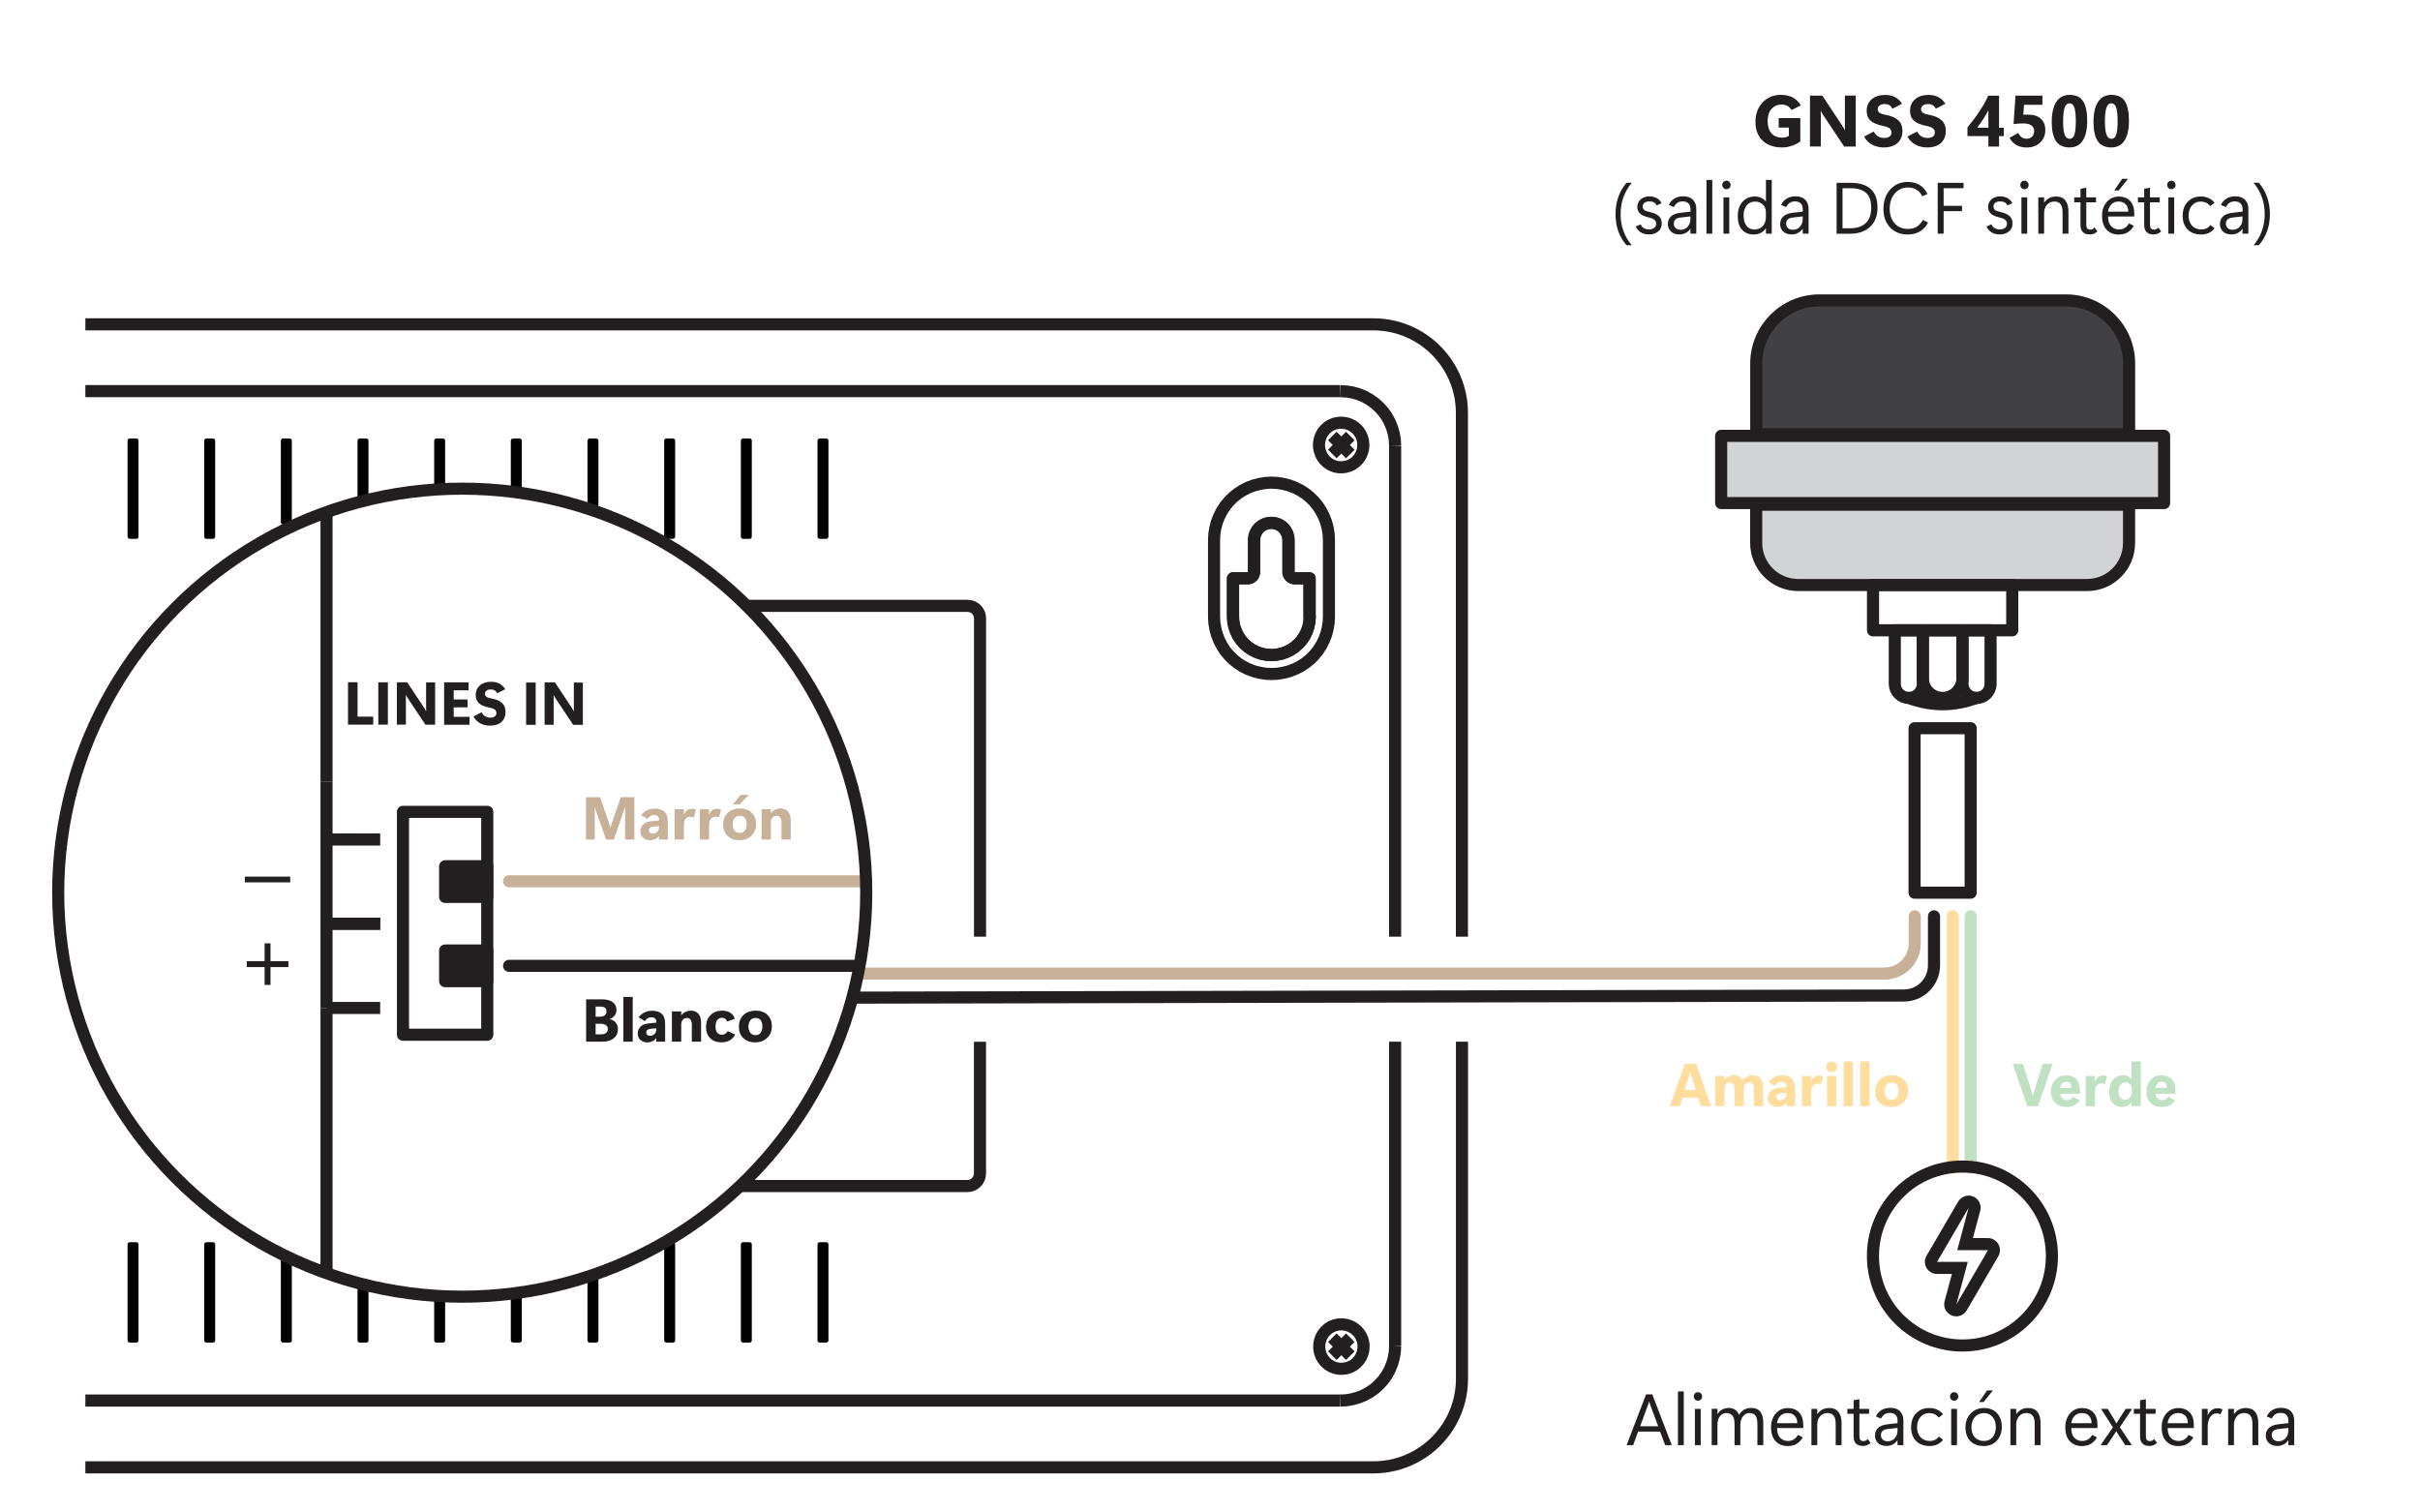 <?xml version="1.0" encoding="UTF-8"?><svg xmlns="http://www.w3.org/2000/svg" viewBox="0 0 400 250"><g id="a"><path d="M300.71,49.66h40.78c5.75,0,10.43,4.67,10.43,10.43v11.68h-61.63v-11.68c0-5.75,4.67-10.43,10.43-10.43Z" fill="#414042" stroke="#231f20" stroke-linecap="round" stroke-linejoin="round" stroke-width="2"/><path d="M290.28,83.43h61.63v6.32c0,3.84-3.11,6.95-6.95,6.95h-47.73c-3.84,0-6.95-3.11-6.95-6.95v-6.32h0Z" fill="#d1d3d4" stroke="#231f20" stroke-linecap="round" stroke-linejoin="round" stroke-width="2"/><rect x="284.49" y="72.04" width="73.21" height="11.11" fill="#d1d3d4" stroke="#231f20" stroke-linecap="round" stroke-linejoin="round" stroke-width="2"/><rect x="309.59" y="96.69" width="23.01" height="7.49" fill="none" stroke="#231f20" stroke-linecap="round" stroke-linejoin="round" stroke-width="2"/><rect x="316.46" y="120.37" width="9.27" height="27.18" fill="none" stroke="#231f20" stroke-linecap="round" stroke-linejoin="round" stroke-width="2"/><path d="M317.82,104.18h6.55v7.9c0,1.81-1.47,3.28-3.28,3.28h0c-1.81,0-3.28-1.47-3.28-3.28v-7.9h0Z" fill="none" stroke="#231f20" stroke-linecap="round" stroke-linejoin="round" stroke-width="2"/><path d="M324.37,104.18h4.65v8.86c0,1.28-1.04,2.32-2.32,2.32h0c-1.28,0-2.32-1.04-2.32-2.32v-8.86h0Z" fill="none" stroke="#231f20" stroke-linecap="round" stroke-linejoin="round" stroke-width="2"/><path d="M313.18,104.18h4.65v8.86c0,1.28-1.04,2.32-2.32,2.32h0c-1.28,0-2.32-1.04-2.32-2.32v-8.86h0Z" fill="none" stroke="#231f20" stroke-linecap="round" stroke-linejoin="round" stroke-width="2"/><path d="M326.7,115.36c-3.73,1.39-7.46,1.39-11.2,0" fill="none" stroke="#231f20" stroke-linecap="round" stroke-linejoin="round" stroke-width="2"/><path d="M61.69,119.78h-4.17s0-7.01,0-7.01h1.58s0,5.68,0,5.68h2.59s0,1.33,0,1.33Z" fill="#231f20" stroke-width="0"/><path d="M64.11,119.78h-1.58s0-7,0-7h1.58s0,7,0,7Z" fill="#231f20" stroke-width="0"/><path d="M71.91,119.79h-1.59s-2.88-4.33-2.88-4.33c-.08-.13-.15-.24-.21-.34-.05-.1-.1-.18-.13-.24h-.02c0,.12.01.28.01.47,0,.19,0,.41,0,.66v3.77s-1.49,0-1.49,0v-7s1.71,0,1.71,0l2.78,4.19c.06.09.12.19.17.29.06.1.11.19.16.29h.02c0-.08-.01-.2-.01-.36,0-.16,0-.36,0-.6v-3.79s1.49,0,1.49,0v7Z" fill="#231f20" stroke-width="0"/><path d="M77.61,119.8h-4.2s0-7.01,0-7.01h4.04s0,1.31,0,1.31h-2.46s0,1.52,0,1.52h2.29s0,1.3,0,1.3h-2.29s0,1.56,0,1.56h2.62s0,1.31,0,1.31Z" fill="#231f20" stroke-width="0"/><path d="M78.28,118.42l1.33-.69c.15.3.35.53.59.67.24.14.51.22.8.22.36,0,.62-.07.79-.2.17-.14.26-.32.26-.56s-.09-.44-.28-.58-.48-.25-.89-.32c-.78-.15-1.34-.39-1.71-.72-.36-.33-.54-.79-.54-1.37,0-.66.24-1.19.7-1.59s1.09-.59,1.86-.59c.52,0,.98.11,1.38.32.39.21.7.51.93.91l-1.3.67c-.13-.22-.28-.38-.44-.48s-.38-.15-.64-.15c-.31,0-.54.07-.71.2-.17.13-.25.3-.25.5s.08.37.24.5c.16.13.47.23.91.31.74.13,1.3.38,1.68.74.38.36.57.85.57,1.46,0,.7-.22,1.25-.67,1.66s-1.08.61-1.91.61c-.6,0-1.14-.13-1.62-.39s-.84-.63-1.08-1.1Z" fill="#231f20" stroke-width="0"/><path d="M88.54,119.81h-1.58s0-7,0-7h1.58s0,7,0,7Z" fill="#231f20" stroke-width="0"/><path d="M96.33,119.81h-1.59s-2.88-4.33-2.88-4.33c-.08-.13-.15-.24-.21-.34-.05-.1-.1-.18-.13-.24h-.02c0,.12.01.28.01.47,0,.19,0,.41,0,.66v3.77s-1.49,0-1.49,0v-7s1.71,0,1.71,0l2.78,4.19c.06.09.12.19.17.29s.11.19.16.29h.02c0-.08-.01-.2-.01-.36,0-.16,0-.36,0-.6v-3.79s1.49,0,1.49,0v7Z" fill="#231f20" stroke-width="0"/><path d="M47.97,145.85h-7.5s0-.95,0-.95h7.5s0,.95,0,.95Z" fill="#231f20" stroke-width="0"/><path d="M47.67,159.85h-2.96s0,2.95,0,2.95h-.97s0-2.95,0-2.95h-2.95s0-.98,0-.98h2.95s0-2.95,0-2.95h.97s0,2.95,0,2.95h2.96s0,.98,0,.98Z" fill="#231f20" stroke-width="0"/><rect x="135.5" y="205.7" width="1.06" height="15.84" fill="#010101" stroke="#010101" stroke-linecap="round" stroke-linejoin="round" stroke-width=".75"/><polygon points="213.86 95.57 213.66 95.51 213.48 95.41 213.31 95.28 213.18 95.12 213.08 94.94 213.03 94.74 213.01 94.54 213.01 89.26 212.95 88.7 212.79 88.17 212.53 87.68 212.17 87.24 211.74 86.89 211.25 86.62 210.71 86.46 210.16 86.41 209.6 86.46 209.07 86.62 208.58 86.89 208.14 87.24 207.79 87.68 207.53 88.17 207.36 88.7 207.31 89.26 207.31 94.54 207.28 94.74 207.22 94.94 207.13 95.12 206.99 95.28 206.84 95.41 206.65 95.51 206.45 95.57 206.25 95.59 203.82 95.59 203.82 101.92 203.87 102.75 204.03 103.56 204.31 104.35 204.67 105.1 205.13 105.78 205.67 106.41 206.3 106.96 206.99 107.42 207.73 107.78 208.52 108.05 209.33 108.21 210.16 108.26 210.99 108.21 211.8 108.05 212.58 107.78 213.32 107.42 214.01 106.96 214.63 106.41 215.18 105.78 215.64 105.1 216.01 104.35 216.27 103.56 216.44 102.75 216.49 101.92 216.49 95.59 214.06 95.59 213.86 95.57" fill="none" stroke="#231f20" stroke-linejoin="round" stroke-width="2"/><path d="M218.33,75.07l.3.55.39.48.47.42.53.33.58.24.61.13.62.02.62-.08.6-.18.56-.28.5-.38.43-.45.35-.52.25-.57.16-.61.05-.62-.05-.62-.16-.61-.25-.57-.35-.52-.43-.45-.5-.37-.56-.28-.6-.18-.62-.08-.62.02-.61.13-.58.23-.53.33-.47.42-.39.48-.3.55-.2.59-.11.61v.62l.11.61.2.59h0ZM220.22,75.04l2.97-2.97M220.22,72.07l2.97,2.97" fill="none" stroke="#231f20" stroke-linejoin="round" stroke-width="2"/><rect x="122.83" y="205.7" width="1.06" height="15.84" fill="#010101" stroke="#010101" stroke-linecap="round" stroke-linejoin="round" stroke-width=".75"/><path d="M219.61,88.27l-.16-.98-.25-.96-.36-.93-.45-.89-.54-.84-.62-.77-.7-.7-.77-.62-.84-.54-.89-.45-.93-.35-.96-.25-.98-.16-.99-.06-.99.06-.98.16-.96.25-.93.35-.89.45-.84.54-.77.62-.7.7-.63.77-.54.84-.45.89-.36.93-.25.96-.16.98-.05.99v12.67l.05.99.16.98.25.96.36.93.45.89.54.84.63.77.7.7.77.62.84.54.89.45.93.35.96.25.98.16.99.05.99-.05.98-.16.96-.25.93-.35.89-.45.84-.54.77-.62.7-.7.62-.77.54-.84.45-.89.36-.93.25-.96.16-.98.05-.99v-12.67l-.05-.99ZM216.49,101.93l-.06.83-.16.81-.26.79-.37.75-.46.69-.55.62-.62.55-.69.46-.75.37-.79.27-.81.16-.83.06-.83-.06-.81-.16-.79-.27-.75-.37-.69-.46-.62-.55-.55-.62-.46-.69-.37-.75-.27-.79-.16-.81-.06-.83v-6.34h2.43l.2-.02.2-.06.18-.1.16-.13.13-.16.1-.18.06-.2.02-.2v-5.28l.06-.56.16-.53.26-.49.35-.43.43-.35.49-.26.53-.16.56-.06.56.06.53.16.49.26.43.35.35.43.26.49.16.53.06.56v5.28l.02.2.06.2.1.18.13.16.16.13.18.1.2.06.2.02h2.43v6.34h.06Z" fill="none" stroke="#231f20" stroke-linejoin="round" stroke-width="2"/><rect x="59.47" y="212.16" width="1.06" height="9.38" fill="#010101" stroke="#010101" stroke-linecap="round" stroke-linejoin="round" stroke-width=".75"/><rect x="72.14" y="214.33" width="1.06" height="7.22" fill="#010101" stroke="#010101" stroke-linecap="round" stroke-linejoin="round" stroke-width=".75"/><rect x="21.46" y="205.7" width="1.06" height="15.84" fill="#010101" stroke="#010101" stroke-linecap="round" stroke-linejoin="round" stroke-width=".75"/><rect x="34.13" y="205.7" width="1.06" height="15.84" fill="#010101" stroke="#010101" stroke-linecap="round" stroke-linejoin="round" stroke-width=".75"/><rect x="46.8" y="208.07" width="1.06" height="13.47" fill="#010101" stroke="#010101" stroke-linecap="round" stroke-linejoin="round" stroke-width=".75"/><rect x="84.81" y="213.73" width="1.06" height="7.81" fill="#010101" stroke="#010101" stroke-linecap="round" stroke-linejoin="round" stroke-width=".75"/><rect x="110.16" y="205.7" width="1.06" height="15.84" fill="#010101" stroke="#010101" stroke-linecap="round" stroke-linejoin="round" stroke-width=".75"/><rect x="97.48" y="210.96" width="1.06" height="10.58" fill="#010101" stroke="#010101" stroke-linecap="round" stroke-linejoin="round" stroke-width=".75"/><rect x="135.5" y="72.85" width="1.06" height="15.84" fill="#010101" stroke="#010101" stroke-linecap="round" stroke-linejoin="round" stroke-width=".75"/><rect x="122.83" y="72.85" width="1.06" height="15.84" fill="#010101" stroke="#010101" stroke-linecap="round" stroke-linejoin="round" stroke-width=".75"/><rect x="59.47" y="72.85" width="1.06" height="9.38" fill="#010101" stroke="#010101" stroke-linecap="round" stroke-linejoin="round" stroke-width=".75"/><rect x="72.14" y="72.85" width="1.06" height="7.22" fill="#010101" stroke="#010101" stroke-linecap="round" stroke-linejoin="round" stroke-width=".75"/><rect x="21.46" y="72.85" width="1.06" height="15.84" fill="#010101" stroke="#010101" stroke-linecap="round" stroke-linejoin="round" stroke-width=".75"/><rect x="34.13" y="72.85" width="1.06" height="15.84" fill="#010101" stroke="#010101" stroke-linecap="round" stroke-linejoin="round" stroke-width=".75"/><rect x="46.8" y="72.85" width="1.06" height="13.47" fill="#010101" stroke="#010101" stroke-linecap="round" stroke-linejoin="round" stroke-width=".75"/><rect x="84.81" y="72.85" width="1.06" height="7.81" fill="#010101" stroke="#010101" stroke-linecap="round" stroke-linejoin="round" stroke-width=".75"/><rect x="110.16" y="72.85" width="1.06" height="15.84" fill="#010101" stroke="#010101" stroke-linecap="round" stroke-linejoin="round" stroke-width=".75"/><rect x="97.48" y="72.85" width="1.06" height="10.58" fill="#010101" stroke="#010101" stroke-linecap="round" stroke-linejoin="round" stroke-width=".75"/><path d="M225.18,221.36l-.25-.57-.35-.52-.43-.45-.5-.37-.56-.28-.6-.19-.62-.08-.62.02-.61.13-.58.23-.53.33-.47.42-.39.48-.3.55-.2.59-.11.61v.62l.11.61.2.59.3.55.39.48.47.42.53.33.58.24.61.13.62.02.62-.08.6-.18.56-.28.5-.38.43-.45.35-.52.25-.57.16-.61.05-.62-.05-.62-.16-.61h0Z" fill="none" stroke="#231f20" stroke-linejoin="round" stroke-width="2"/><line x1="221.52" y1="231.5" x2="14.11" y2="231.5" fill="none" stroke="#231f20" stroke-linejoin="round" stroke-width="2"/><polyline points="230.6 222.42 230.55 223.44 230.38 224.45 230.1 225.44 229.71 226.38 229.23 227.27 228.64 228.1 227.96 228.85 227.21 229.54 226.37 230.12 225.49 230.61 224.54 230.99 223.56 231.27 222.55 231.45 221.52 231.5" fill="none" stroke="#231f20" stroke-linejoin="round" stroke-width="2"/><line x1="230.6" y1="172.18" x2="230.6" y2="222.42" fill="none" stroke="#231f20" stroke-linejoin="round" stroke-width="2"/><line x1="230.6" y1="73.72" x2="230.6" y2="154.83" fill="none" stroke="#231f20" stroke-linejoin="round" stroke-width="2"/><polyline points="221.52 64.65 222.55 64.71 223.56 64.87 224.54 65.15 225.49 65.53 226.37 66.03 227.21 66.62 227.96 67.29 228.64 68.05 229.23 68.87 229.71 69.76 230.1 70.71 230.38 71.69 230.55 72.7 230.6 73.72" fill="none" stroke="#231f20" stroke-linejoin="round" stroke-width="2"/><line x1="14.11" y1="64.65" x2="221.52" y2="64.65" fill="none" stroke="#231f20" stroke-linejoin="round" stroke-width="2"/><path d="M241.65,172.18v55.71c0,8.09-6.56,14.65-14.65,14.65H14.11" fill="none" stroke="#231f20" stroke-linejoin="round" stroke-width="2"/><path d="M14.11,53.61h212.88c8.09,0,14.65,6.56,14.65,14.65v86.57" fill="none" stroke="#231f20" stroke-linejoin="round" stroke-width="2"/><path d="M122.31,196.04h37.58l.41-.04.39-.11.36-.2.32-.26.26-.32.2-.36.11-.39.04-.41v-21.76M161.99,154.83v-52.61l-.04-.41-.11-.39-.2-.36-.26-.32-.32-.26-.36-.19-.39-.11-.41-.04h-36.48" fill="none" stroke="#231f20" stroke-linejoin="round" stroke-width="2"/><line x1="220.22" y1="224.08" x2="223.19" y2="221.11" fill="none" stroke="#231f20" stroke-linejoin="round" stroke-width="2"/><line x1="220.22" y1="221.11" x2="223.19" y2="224.08" fill="none" stroke="#231f20" stroke-linejoin="round" stroke-width="2"/><path d="M319.67,151.46v8.09c0,2.76-2.23,5-4.99,5l-173.11.35" fill="none" stroke="#231f20" stroke-linecap="round" stroke-linejoin="round" stroke-width="2"/><path d="M316.49,151.46v4.46c0,2.76-2.24,5-5,5h-169.34" fill="none" stroke="#c7b299" stroke-linecap="round" stroke-linejoin="round" stroke-width="2"/><line x1="143.15" y1="145.67" x2="84.15" y2="145.67" fill="none" stroke="#c7b299" stroke-linecap="round" stroke-linejoin="round" stroke-width="2"/><line x1="141.57" y1="159.64" x2="84.15" y2="159.64" fill="none" stroke="#231f20" stroke-linecap="round" stroke-linejoin="round" stroke-width="2"/><rect x="66.61" y="134.19" width="13.93" height="36.84" fill="none" stroke="#231f20" stroke-linejoin="round" stroke-width="2"/><polyline points="33.05 160.39 21.06 160.39 21.06 138.76 33.05 138.76" fill="none" stroke="#c0bfbf" stroke-dasharray="0 2" stroke-linejoin="round" stroke-width="2"/><line x1="53.97" y1="138.76" x2="62.84" y2="138.76" fill="none" stroke="#231f20" stroke-linejoin="round" stroke-width="2"/><polyline points="53.97 152.68 33.05 152.68 33.05 138.76 53.97 138.76" fill="none" stroke="#c0bfbf" stroke-dasharray="0 2" stroke-linejoin="round" stroke-width="2"/><line x1="62.84" y1="152.68" x2="53.97" y2="152.68" fill="none" stroke="#231f20" stroke-linejoin="round" stroke-width="2"/><line x1="53.97" y1="152.68" x2="62.84" y2="152.68" fill="none" stroke="#231f20" stroke-linejoin="round" stroke-width="2"/><polyline points="53.97 166.61 33.05 166.61 33.05 152.68" fill="none" stroke="#c0bfbf" stroke-dasharray="0 2" stroke-linejoin="round" stroke-width="2"/><line x1="62.84" y1="166.61" x2="53.97" y2="166.61" fill="none" stroke="#231f20" stroke-linejoin="round" stroke-width="2"/><rect x="73.58" y="143.18" width="6.96" height="5.07" fill="#231f20" stroke="#231f20" stroke-linejoin="round" stroke-width="2"/><rect x="73.58" y="157.11" width="6.96" height="5.07" fill="#231f20" stroke="#231f20" stroke-linejoin="round" stroke-width="2"/><circle cx="76.4" cy="147.55" r="66.78" fill="none" stroke="#231f20" stroke-linejoin="round" stroke-width="2"/><line x1="53.97" y1="129.16" x2="53.97" y2="84.64" fill="none" stroke="#231f20" stroke-linejoin="round" stroke-width="2"/><line x1="53.97" y1="166.61" x2="53.97" y2="210.46" fill="none" stroke="#231f20" stroke-linejoin="round" stroke-width="2"/><line x1="53.97" y1="129.16" x2="53.97" y2="166.61" fill="none" stroke="#231f20" stroke-linejoin="round" stroke-width="2"/><line x1="322.78" y1="151.46" x2="322.78" y2="193" fill="none" stroke="#ffdd9e" stroke-linecap="round" stroke-linejoin="round" stroke-width="2"/><line x1="325.73" y1="151.46" x2="325.73" y2="193" fill="none" stroke="#c1e2c2" stroke-linecap="round" stroke-linejoin="round" stroke-width="2"/><circle cx="324.37" cy="207.61" r="14.79" fill="none" stroke="#231f20" stroke-linejoin="round" stroke-width="2"/><path d="M325.39,199.63h0M325.39,199.63l-1.88,7.02h5.08l-5.22,8.95,1.88-7.02h-5.08l5.23-8.95M325.39,197.63c-.07,0-.14,0-.22.01-.32.03-.62.15-.88.32-.19.13-.36.29-.51.48-.05.07-.1.14-.14.22l-5.21,8.91c-.36.62-.36,1.38,0,2,.36.62,1.02,1,1.73,1h2.47l-1.21,4.5c-.26.97.24,1.98,1.16,2.36.25.1.51.15.77.15.69,0,1.36-.36,1.73-.99l5.22-8.95c.36-.62.36-1.38,0-2-.36-.62-1.02-1-1.73-1h-2.47l1.18-4.4c.06-.19.1-.4.1-.62,0-1.07-.84-1.94-1.89-2-.04,0-.07,0-.11,0h0ZM325.39,201.63h0,0Z" fill="#231f20" stroke-width="0"/></g><g id="b"><path d="M339.27,175.85l-2.41,7h-1.79l-2.38-7h1.68l1.48,4.71c.04.11.06.21.08.29s.04.17.07.29h.03c.03-.12.05-.22.06-.3s.04-.18.08-.3l1.47-4.69h1.63Z" fill="#c1e2c2" stroke-width="0"/><path d="M343.8,180.79h-3.26c.02.32.13.58.33.77.2.19.46.29.79.29.2,0,.38-.05.54-.15.17-.1.31-.24.44-.44l1.13.64c-.29.37-.61.64-.96.81s-.75.26-1.18.26c-.83,0-1.47-.22-1.93-.67s-.69-1.07-.69-1.87.24-1.49.72-1.97,1.07-.73,1.78-.73,1.29.22,1.69.65c.4.43.6,1.08.6,1.95v.46ZM342.37,179.82c0-.34-.07-.6-.22-.77-.15-.17-.34-.26-.58-.26-.29,0-.53.1-.71.29-.18.2-.29.44-.33.73h1.84Z" fill="#c1e2c2" stroke-width="0"/><path d="M347.95,179.2c-.11-.04-.21-.06-.32-.08s-.21-.03-.31-.03c-.31,0-.55.12-.75.37s-.29.58-.29,1v2.39h-1.54v-5h1.54v.89h.02c.12-.33.29-.57.51-.73s.49-.24.8-.24c.12,0,.24,0,.34.03.11.02.22.05.32.09l-.34,1.32Z" fill="#c1e2c2" stroke-width="0"/><path d="M352.31,182.2c-.18.26-.4.45-.66.58s-.57.19-.92.19c-.63,0-1.15-.22-1.54-.66-.39-.44-.58-1.06-.58-1.85s.21-1.49.64-1.99c.43-.5,1.02-.75,1.76-.75.28,0,.54.06.78.19.24.13.41.27.51.43h.02v-2.9h1.54v7.4h-1.54v-.65h-.02ZM350.17,180.42c0,.43.1.77.29,1s.46.35.8.35.59-.12.79-.37c.2-.25.31-.57.31-.98v-.38c0-.32-.1-.58-.29-.8s-.45-.32-.77-.32c-.35,0-.63.13-.83.4s-.3.63-.3,1.09Z" fill="#c1e2c2" stroke-width="0"/><path d="M359.57,180.79h-3.26c.02.32.13.58.33.77.2.19.46.29.79.29.2,0,.38-.05.54-.15.17-.1.31-.24.44-.44l1.13.64c-.29.37-.61.64-.96.81s-.75.26-1.18.26c-.83,0-1.47-.22-1.93-.67s-.69-1.07-.69-1.87.24-1.49.72-1.97,1.07-.73,1.78-.73,1.29.22,1.69.65c.4.43.6,1.08.6,1.95v.46ZM358.14,179.82c0-.34-.07-.6-.22-.77-.15-.17-.34-.26-.58-.26-.29,0-.53.1-.71.29-.18.2-.29.44-.33.73h1.84Z" fill="#c1e2c2" stroke-width="0"/><path d="M275.98,182.85l2.51-7h1.87l2.45,7h-1.66l-.48-1.4h-2.57l-.47,1.4h-1.65ZM278.46,180.16h1.83l-.75-2.45c-.03-.09-.05-.17-.07-.24s-.05-.16-.07-.26h-.04c-.02.08-.04.16-.06.24s-.05.16-.08.25l-.76,2.45Z" fill="#ffdd9e" stroke-width="0"/><path d="M291.43,182.85h-1.54v-2.89c0-.34-.07-.6-.2-.77s-.33-.26-.6-.26-.46.11-.62.32-.24.48-.24.8v2.8h-1.54v-2.88c0-.35-.07-.6-.2-.78s-.33-.26-.59-.26-.47.1-.63.31c-.16.2-.24.48-.24.83v2.78h-1.54v-5h1.54v.62h.02c.16-.22.38-.4.67-.54.29-.14.59-.21.89-.21.36,0,.67.07.91.22.25.15.42.33.54.57.22-.26.48-.46.77-.59s.61-.2.97-.2c.49,0,.88.17,1.18.51.3.34.45.84.45,1.5v3.11Z" fill="#ffdd9e" stroke-width="0"/><path d="M296.72,182.85h-1.46v-.56h-.02c-.19.23-.4.4-.65.51-.25.11-.53.17-.84.17-.42,0-.79-.13-1.1-.39s-.46-.62-.46-1.08.15-.82.44-1.12.73-.48,1.31-.54l1.33-.14v-.15c0-.24-.08-.43-.23-.55-.15-.12-.35-.19-.58-.19s-.43.05-.61.16-.33.27-.48.48l-1.03-.62c.18-.29.47-.54.86-.76s.86-.33,1.4-.33c.69,0,1.22.18,1.58.53.36.35.54.89.54,1.6v2.99ZM295.27,180.82v-.19l-1,.1c-.23.03-.4.09-.51.19-.11.1-.16.24-.16.42,0,.16.06.29.18.39s.27.15.44.15c.31,0,.56-.1.75-.3.19-.2.29-.45.29-.76Z" fill="#ffdd9e" stroke-width="0"/><path d="M301.04,179.2c-.11-.04-.21-.06-.32-.08s-.21-.03-.31-.03c-.31,0-.55.12-.75.37s-.29.58-.29,1v2.39h-1.54v-5h1.54v.89h.02c.12-.33.29-.57.51-.73s.49-.24.8-.24c.12,0,.24,0,.34.03.11.02.22.05.32.09l-.34,1.32Z" fill="#ffdd9e" stroke-width="0"/><path d="M302.75,177.2c-.27,0-.49-.08-.65-.25s-.25-.37-.25-.61.08-.46.25-.62.39-.24.65-.24.49.08.66.24c.17.16.25.37.25.62s-.08.46-.25.62c-.17.16-.39.24-.66.24ZM303.52,182.85h-1.54v-5h1.54v5Z" fill="#ffdd9e" stroke-width="0"/><path d="M304.74,182.85v-7.4h1.54v7.4h-1.54Z" fill="#ffdd9e" stroke-width="0"/><path d="M307.49,182.85v-7.4h1.54v7.4h-1.54Z" fill="#ffdd9e" stroke-width="0"/><path d="M312.63,182.98c-.81,0-1.46-.23-1.96-.7-.5-.47-.74-1.1-.74-1.9,0-.79.25-1.43.75-1.92.5-.48,1.17-.73,2.02-.73s1.49.24,1.97.72.71,1.09.71,1.83c0,.8-.26,1.45-.77,1.95s-1.17.74-1.98.74ZM312.68,181.77c.38,0,.66-.14.85-.41.19-.27.28-.62.28-1.05s-.09-.76-.28-1.01-.47-.37-.85-.37-.66.13-.86.4-.31.61-.31,1.02.1.76.3,1.02c.2.27.49.4.89.4Z" fill="#ffdd9e" stroke-width="0"/><path d="M297.58,23.38c-.4.29-.87.53-1.39.71s-1.06.28-1.59.28c-1.39,0-2.48-.37-3.26-1.12s-1.18-1.78-1.18-3.09.39-2.4,1.18-3.23,1.78-1.25,2.98-1.25c.84,0,1.54.16,2.09.48s.96.74,1.24,1.27l-1.53.76c-.2-.32-.43-.56-.71-.7s-.59-.21-.94-.21c-.66,0-1.21.24-1.65.72s-.65,1.15-.65,2.02.22,1.56.65,2.03,1,.7,1.7.7c.21,0,.42-.02.62-.07s.39-.12.54-.22v-1.37h-1.68v-1.57h3.57v3.85Z" fill="#231f20" stroke-width="0"/><path d="M306.73,24.22h-1.91l-3.46-5.19c-.1-.16-.18-.29-.25-.41s-.12-.21-.15-.29h-.02c0,.15.01.34.02.56s0,.49,0,.8v4.52h-1.79v-8.4h2.04l3.33,5.02c.07.11.14.23.21.34s.13.23.19.34h.02c0-.1-.01-.24-.02-.44s0-.43,0-.72v-4.55h1.79v8.4Z" fill="#231f20" stroke-width="0"/><path d="M308.12,22.57l1.59-.83c.18.36.42.63.71.8s.61.26.96.26c.43,0,.74-.08.95-.24s.31-.39.31-.67-.11-.52-.34-.69-.58-.3-1.06-.39c-.93-.18-1.61-.47-2.05-.86s-.65-.94-.65-1.64c0-.8.28-1.43.84-1.91s1.3-.71,2.23-.71c.63,0,1.18.13,1.65.38s.84.62,1.11,1.09l-1.56.8c-.16-.27-.33-.46-.53-.58s-.46-.18-.77-.18c-.37,0-.65.08-.85.24s-.3.36-.3.6.1.44.29.59.56.27,1.1.37c.89.16,1.56.46,2.02.89s.68,1.02.68,1.75c0,.84-.27,1.5-.8,1.99s-1.3.74-2.29.74c-.72,0-1.37-.16-1.94-.47s-1.01-.75-1.3-1.32Z" fill="#231f20" stroke-width="0"/><path d="M315.29,22.57l1.59-.83c.18.36.42.63.71.8s.61.26.96.26c.43,0,.74-.08.95-.24s.31-.39.31-.67-.11-.52-.34-.69-.58-.3-1.06-.39c-.93-.18-1.61-.47-2.05-.86s-.65-.94-.65-1.64c0-.8.28-1.43.84-1.91s1.3-.71,2.23-.71c.63,0,1.18.13,1.65.38s.84.62,1.11,1.09l-1.56.8c-.16-.27-.33-.46-.53-.58s-.46-.18-.77-.18c-.37,0-.65.08-.85.24s-.3.36-.3.6.1.44.29.59.56.27,1.1.37c.89.16,1.56.46,2.02.89s.68,1.02.68,1.75c0,.84-.27,1.5-.8,1.99s-1.3.74-2.29.74c-.72,0-1.37-.16-1.94-.47s-1.01-.75-1.3-1.32Z" fill="#231f20" stroke-width="0"/><path d="M330.42,15.82v5.3h.79v1.38h-.79v1.72h-1.76v-1.72h-3.46v-1.45c.3-.36.62-.76.95-1.19s.65-.88.95-1.33c.31-.46.59-.92.86-1.38s.49-.91.67-1.33h1.79ZM326.81,21.11h1.85v-2.89c-.13.25-.27.51-.42.77s-.31.51-.47.76c-.16.25-.32.48-.49.71s-.32.44-.47.64Z" fill="#231f20" stroke-width="0"/><path d="M332.15,22.78l1.44-.8c.16.31.35.55.57.71s.5.24.83.24c.36,0,.65-.11.88-.34s.35-.52.35-.89c0-.44-.15-.77-.46-.98s-.75-.32-1.34-.32c-.21,0-.46,0-.75.03s-.57.04-.85.07l.32-4.69h4.45v1.51h-3.04l-.12,1.66c.15-.01.29-.02.42-.03s.28,0,.46,0c.86,0,1.54.23,2.03.69s.73,1.07.73,1.85c0,.85-.29,1.54-.86,2.08s-1.31.81-2.23.81c-.65,0-1.21-.13-1.68-.4s-.86-.66-1.15-1.19Z" fill="#231f20" stroke-width="0"/><path d="M342.06,24.37c-1.02,0-1.76-.35-2.23-1.05s-.7-1.76-.7-3.16.25-2.57.76-3.33,1.23-1.15,2.17-1.15c1.07,0,1.83.36,2.27,1.07s.66,1.78.66,3.21-.24,2.51-.73,3.27-1.22,1.14-2.2,1.14ZM342.05,17.09c-.38,0-.64.25-.8.75s-.24,1.26-.24,2.26c0,.95.08,1.66.25,2.13s.43.71.8.71c.41,0,.68-.24.83-.73s.22-1.22.22-2.2-.08-1.71-.23-2.2-.42-.73-.82-.73Z" fill="#231f20" stroke-width="0"/><path d="M348.96,24.37c-1.02,0-1.76-.35-2.23-1.05s-.7-1.76-.7-3.16.25-2.57.76-3.33,1.23-1.15,2.17-1.15c1.07,0,1.83.36,2.27,1.07s.66,1.78.66,3.21-.24,2.51-.73,3.27-1.22,1.14-2.2,1.14ZM348.96,17.09c-.38,0-.64.25-.8.75s-.24,1.26-.24,2.26c0,.95.08,1.66.25,2.13s.43.71.8.71c.41,0,.68-.24.83-.73s.22-1.22.22-2.2-.08-1.71-.23-2.2-.42-.73-.82-.73Z" fill="#231f20" stroke-width="0"/><path d="M269.7,40.53h-.86c-.61-.69-1.06-1.46-1.36-2.32s-.45-1.79-.45-2.8.15-1.96.45-2.83.76-1.66,1.36-2.37h.87c-.61.74-1.07,1.54-1.38,2.41s-.46,1.79-.46,2.78.15,1.89.46,2.75.76,1.65,1.37,2.38Z" fill="#231f20" stroke-width="0"/><path d="M270.36,37.44l.82-.36c.13.3.32.51.55.64s.53.2.87.2.6-.08.82-.25.33-.4.33-.71c0-.23-.09-.44-.28-.61s-.49-.3-.89-.39c-.76-.17-1.27-.4-1.54-.69s-.41-.64-.41-1.04c0-.56.2-1,.59-1.31s.86-.46,1.41-.46c.44,0,.84.09,1.2.28s.62.47.8.85l-.79.36c-.12-.22-.27-.39-.47-.5s-.45-.16-.77-.16-.56.07-.77.22-.31.35-.31.62c0,.25.08.43.25.57s.5.25,1,.37c.65.14,1.13.37,1.44.67s.46.69.46,1.17c0,.59-.2,1.04-.61,1.36s-.89.48-1.45.48-1.06-.12-1.43-.36-.64-.56-.82-.96Z" fill="#231f20" stroke-width="0"/><path d="M280.37,38.62h-.96v-.8h-.02c-.2.3-.46.53-.77.69s-.65.24-1.03.24c-.6,0-1.07-.16-1.4-.48s-.51-.72-.51-1.2c0-.56.18-1,.53-1.31s.84-.5,1.48-.58l1.73-.2v-.38c0-.43-.11-.76-.34-.98s-.53-.33-.92-.33-.68.08-.92.25-.43.4-.56.69l-.84-.35c.2-.45.5-.8.91-1.05s.9-.38,1.46-.38c.7,0,1.24.19,1.61.56s.56.9.56,1.57v4.01ZM279.41,36.18v-.41l-1.66.19c-.37.04-.64.15-.82.32s-.26.4-.26.68c0,.31.1.56.3.74s.47.28.8.28c.49,0,.89-.17,1.19-.51s.45-.77.45-1.29Z" fill="#231f20" stroke-width="0"/><path d="M282.06,38.62v-8.88h.96v8.88h-.96Z" fill="#231f20" stroke-width="0"/><path d="M285.36,31.27c-.21,0-.38-.07-.5-.21s-.19-.3-.19-.49.06-.35.19-.49.3-.21.5-.21.38.07.5.21.19.3.19.49-.06.35-.19.49-.3.21-.5.21ZM285.83,38.62h-.96v-6h.96v6Z" fill="#231f20" stroke-width="0"/><path d="M291.87,37.74c-.22.33-.51.58-.85.76s-.73.26-1.15.26c-.84,0-1.49-.27-1.95-.81s-.69-1.27-.69-2.19c0-1.02.26-1.82.78-2.4s1.2-.88,2.03-.88c.41,0,.77.07,1.08.22s.56.35.75.61h.02v-3.57h.96v8.88h-.96v-.88h-.02ZM288.21,35.71c0,.68.16,1.22.47,1.62s.75.6,1.3.6c.59,0,1.05-.19,1.39-.57s.51-.87.51-1.45v-.88c0-.48-.17-.88-.5-1.21s-.76-.5-1.28-.5c-.58,0-1.04.21-1.39.62s-.52,1.01-.52,1.79Z" fill="#231f20" stroke-width="0"/><path d="M298.93,38.62h-.96v-.8h-.02c-.2.3-.46.53-.77.69s-.65.24-1.03.24c-.6,0-1.07-.16-1.4-.48s-.51-.72-.51-1.2c0-.56.18-1,.53-1.31s.84-.5,1.48-.58l1.73-.2v-.38c0-.43-.11-.76-.34-.98s-.53-.33-.92-.33-.68.08-.92.25-.43.4-.56.69l-.84-.35c.2-.45.5-.8.91-1.05s.9-.38,1.46-.38c.7,0,1.24.19,1.61.56s.56.9.56,1.57v4.01ZM297.97,36.18v-.41l-1.66.19c-.37.04-.64.15-.82.32s-.26.4-.26.68c0,.31.1.56.3.74s.47.28.8.28c.49,0,.89-.17,1.19-.51s.45-.77.45-1.29Z" fill="#231f20" stroke-width="0"/><path d="M303.57,38.62v-8.4h2.32c1.46,0,2.56.34,3.31,1.01s1.13,1.7,1.13,3.09-.41,2.41-1.22,3.17-1.92,1.14-3.31,1.14h-2.23ZM304.55,31.11v6.62h1.25c1.1,0,1.96-.28,2.57-.84s.92-1.41.92-2.55-.28-1.95-.85-2.46-1.43-.77-2.58-.77h-1.31Z" fill="#231f20" stroke-width="0"/><path d="M318.68,36.78c-.27.57-.69,1.05-1.25,1.42s-1.26.56-2.12.56c-1.19,0-2.16-.39-2.89-1.16s-1.11-1.78-1.11-3.03c0-1.34.38-2.43,1.13-3.26s1.72-1.24,2.91-1.24c.76,0,1.42.18,1.98.53s.98.84,1.25,1.48l-.84.36c-.24-.47-.56-.83-.96-1.08s-.87-.37-1.42-.37c-.88,0-1.59.32-2.16.97s-.85,1.5-.85,2.55c0,1,.27,1.8.82,2.41s1.27.92,2.17.92c.62,0,1.13-.13,1.53-.4s.72-.63.96-1.08l.86.42Z" fill="#231f20" stroke-width="0"/><path d="M324.54,31.11h-3.28v2.91h3.04v.88h-3.04v3.72h-.98v-8.4h4.27v.89Z" fill="#231f20" stroke-width="0"/><path d="M328.34,37.44l.82-.36c.13.3.32.51.55.64s.53.2.87.2.6-.08.82-.25.33-.4.33-.71c0-.23-.09-.44-.28-.61s-.49-.3-.89-.39c-.76-.17-1.27-.4-1.54-.69s-.41-.64-.41-1.04c0-.56.2-1,.59-1.31s.86-.46,1.41-.46c.44,0,.84.09,1.2.28s.62.47.8.85l-.79.36c-.12-.22-.27-.39-.47-.5s-.45-.16-.77-.16-.56.07-.77.22-.31.35-.31.62c0,.25.08.43.25.57s.5.25,1,.37c.65.14,1.13.37,1.44.67s.46.69.46,1.17c0,.59-.2,1.04-.61,1.36s-.89.48-1.45.48-1.06-.12-1.43-.36-.64-.56-.82-.96Z" fill="#231f20" stroke-width="0"/><path d="M334.62,31.27c-.21,0-.38-.07-.5-.21s-.19-.3-.19-.49.06-.35.19-.49.3-.21.5-.21.38.07.5.21.19.3.19.49-.06.35-.19.49-.3.21-.5.21ZM335.08,38.62h-.96v-6h.96v6Z" fill="#231f20" stroke-width="0"/><path d="M341.88,38.62h-.96v-3.56c0-.59-.11-1.03-.34-1.32s-.56-.43-1.01-.43c-.51,0-.92.18-1.23.54s-.47.81-.47,1.35v3.42h-.96v-6h.96v.86h.02c.23-.33.5-.58.83-.75s.71-.25,1.14-.25c.66,0,1.16.21,1.51.64s.52,1.04.52,1.84v3.67Z" fill="#231f20" stroke-width="0"/><path d="M346.69,38.24c-.18.18-.37.3-.58.39s-.46.12-.74.12c-.47,0-.84-.13-1.1-.4s-.39-.64-.39-1.13v-3.78h-1.03v-.82h1.03v-1.42l.96-.17v1.59h1.61v.82h-1.61v3.7c0,.29.05.49.16.62s.28.19.52.19c.12,0,.23-.02.34-.07s.22-.14.34-.27l.49.63Z" fill="#231f20" stroke-width="0"/><path d="M352.77,35.79h-4.33c0,.74.18,1.28.53,1.63s.77.51,1.26.51c.37,0,.69-.08.97-.25s.51-.42.69-.76l.79.4c-.21.43-.53.78-.95,1.05s-.94.4-1.56.4c-.8,0-1.45-.26-1.96-.79s-.76-1.3-.76-2.33c0-.91.26-1.67.77-2.26s1.18-.9,1.98-.9,1.45.25,1.9.74.67,1.18.67,2.07v.5ZM351.78,34.99c0-.52-.14-.93-.43-1.23s-.68-.45-1.18-.45-.88.16-1.19.48-.49.72-.55,1.2h3.34ZM350.2,31.48h-.74l1.31-1.92h.97l-1.54,1.92Z" fill="#231f20" stroke-width="0"/><path d="M357.22,38.24c-.18.18-.37.3-.58.39s-.46.12-.74.12c-.47,0-.84-.13-1.1-.4s-.39-.64-.39-1.13v-3.78h-1.03v-.82h1.03v-1.42l.96-.17v1.59h1.61v.82h-1.61v3.7c0,.29.05.49.16.62s.28.19.52.19c.12,0,.23-.02.34-.07s.22-.14.34-.27l.49.63Z" fill="#231f20" stroke-width="0"/><path d="M358.9,31.27c-.21,0-.38-.07-.5-.21s-.19-.3-.19-.49.06-.35.19-.49.3-.21.5-.21.38.07.5.21.19.3.19.49-.06.35-.19.49-.3.21-.5.21ZM359.37,38.62h-.96v-6h.96v6Z" fill="#231f20" stroke-width="0"/><path d="M366.05,37.72c-.27.36-.59.62-.97.79s-.79.25-1.23.25c-.97,0-1.73-.28-2.27-.84s-.81-1.3-.81-2.22c0-1,.28-1.78.84-2.36s1.28-.86,2.17-.86c.46,0,.89.09,1.28.26s.72.44.98.79l-.71.53c-.24-.28-.49-.48-.74-.58s-.53-.16-.85-.16c-.58,0-1.06.21-1.43.64s-.56.99-.56,1.67.19,1.25.57,1.67.9.63,1.56.63c.26,0,.52-.05.78-.16s.49-.3.69-.57l.71.53Z" fill="#231f20" stroke-width="0"/><path d="M371.62,38.62h-.96v-.8h-.02c-.2.3-.46.53-.77.69s-.65.24-1.03.24c-.6,0-1.07-.16-1.4-.48s-.51-.72-.51-1.2c0-.56.18-1,.53-1.31s.84-.5,1.48-.58l1.73-.2v-.38c0-.43-.11-.76-.34-.98s-.53-.33-.92-.33-.68.08-.92.25-.43.4-.56.69l-.84-.35c.2-.45.5-.8.91-1.05s.9-.38,1.46-.38c.7,0,1.24.19,1.61.56s.56.9.56,1.57v4.01ZM370.66,36.18v-.41l-1.66.19c-.37.04-.64.15-.82.32s-.26.4-.26.68c0,.31.1.56.3.74s.47.28.8.28c.49,0,.89-.17,1.19-.51s.45-.77.45-1.29Z" fill="#231f20" stroke-width="0"/><path d="M373.36,40.53h-.86c.61-.73,1.07-1.52,1.37-2.38s.46-1.77.46-2.75-.15-1.91-.46-2.78-.77-1.67-1.38-2.41h.87c.61.71,1.07,1.5,1.37,2.37s.46,1.81.46,2.83-.15,1.94-.46,2.8-.76,1.63-1.37,2.32Z" fill="#231f20" stroke-width="0"/><path d="M268.86,238.87l3.22-8.4h1.02l3.23,8.4h-1.09l-.85-2.24h-3.64l-.8,2.24h-1.1ZM271.09,235.74h2.99l-1.36-3.66c-.03-.07-.05-.14-.06-.19s-.04-.12-.06-.21h-.02c-.03.09-.05.16-.07.21s-.04.11-.06.18l-1.34,3.66Z" fill="#231f20" stroke-width="0"/><path d="M277.35,238.87v-8.88h.96v8.88h-.96Z" fill="#231f20" stroke-width="0"/><path d="M280.65,231.52c-.21,0-.38-.07-.5-.21s-.19-.3-.19-.49.06-.35.19-.49.3-.21.5-.21.38.07.5.21.19.3.19.49-.06.35-.19.49-.3.21-.5.21ZM281.11,238.87h-.96v-6h.96v6Z" fill="#231f20" stroke-width="0"/><path d="M291.44,238.87h-.96v-3.45c0-.66-.1-1.13-.31-1.42s-.55-.44-1.03-.44c-.41,0-.76.19-1.05.56s-.43.81-.43,1.33v3.42h-.96v-3.56c0-.58-.11-1.02-.34-1.31s-.57-.44-1.03-.44c-.42,0-.77.17-1.04.52s-.41.8-.41,1.36v3.42h-.96v-6h.96v.86h.02c.21-.33.48-.58.79-.75s.67-.25,1.08-.25.75.11,1.05.32.5.49.61.83c.23-.38.51-.67.85-.86s.73-.29,1.18-.29c.66,0,1.16.2,1.49.61s.5,1.02.5,1.83v3.7Z" fill="#231f20" stroke-width="0"/><path d="M298.06,236.04h-4.33c0,.74.18,1.28.53,1.63s.77.51,1.26.51c.37,0,.69-.08.97-.25s.51-.42.69-.76l.79.4c-.21.43-.53.78-.95,1.05s-.94.4-1.56.4c-.8,0-1.45-.26-1.96-.79s-.76-1.3-.76-2.33c0-.91.26-1.67.77-2.26s1.18-.9,1.98-.9,1.45.25,1.9.74.67,1.18.67,2.07v.5ZM297.07,235.24c0-.52-.14-.93-.43-1.23s-.68-.45-1.18-.45-.88.16-1.19.48-.49.72-.55,1.2h3.34Z" fill="#231f20" stroke-width="0"/><path d="M304.38,238.87h-.96v-3.56c0-.59-.11-1.03-.34-1.32s-.56-.43-1.01-.43c-.51,0-.92.18-1.23.54s-.47.81-.47,1.35v3.42h-.96v-6h.96v.86h.02c.23-.33.5-.58.83-.75s.71-.25,1.14-.25c.66,0,1.16.21,1.51.64s.52,1.04.52,1.84v3.67Z" fill="#231f20" stroke-width="0"/><path d="M309.19,238.49c-.18.18-.37.3-.58.39s-.46.12-.74.12c-.47,0-.84-.13-1.1-.4s-.39-.64-.39-1.13v-3.78h-1.03v-.82h1.03v-1.42l.96-.17v1.59h1.61v.82h-1.61v3.7c0,.29.05.49.16.62s.28.19.52.19c.12,0,.23-.02.34-.07s.22-.14.34-.27l.49.63Z" fill="#231f20" stroke-width="0"/><path d="M314.6,238.87h-.96v-.8h-.02c-.2.3-.46.53-.77.69s-.65.24-1.03.24c-.6,0-1.07-.16-1.4-.48s-.51-.72-.51-1.2c0-.56.18-1,.53-1.31s.84-.5,1.48-.58l1.73-.2v-.38c0-.43-.11-.76-.34-.98s-.53-.33-.92-.33-.68.08-.92.25-.43.4-.56.69l-.84-.35c.2-.45.5-.8.91-1.05s.9-.38,1.46-.38c.7,0,1.24.19,1.61.56s.56.9.56,1.57v4.01ZM313.64,236.43v-.41l-1.66.19c-.37.04-.64.15-.82.32s-.26.4-.26.68c0,.31.1.56.3.74s.47.28.8.28c.49,0,.89-.17,1.19-.51s.45-.77.45-1.29Z" fill="#231f20" stroke-width="0"/><path d="M321.17,237.97c-.27.36-.59.62-.97.79s-.79.25-1.23.25c-.97,0-1.73-.28-2.27-.84s-.81-1.3-.81-2.22c0-1,.28-1.78.84-2.36s1.28-.86,2.17-.86c.46,0,.89.09,1.28.26s.72.44.98.79l-.71.53c-.24-.28-.49-.48-.74-.58s-.53-.16-.85-.16c-.58,0-1.06.21-1.43.64s-.56.99-.56,1.67.19,1.25.57,1.67.9.63,1.56.63c.26,0,.52-.05.78-.16s.49-.3.69-.57l.71.53Z" fill="#231f20" stroke-width="0"/><path d="M323,231.52c-.21,0-.38-.07-.5-.21s-.19-.3-.19-.49.06-.35.19-.49.3-.21.5-.21.38.07.5.21.19.3.19.49-.06.35-.19.49-.3.21-.5.21ZM323.47,238.87h-.96v-6h.96v6Z" fill="#231f20" stroke-width="0"/><path d="M327.85,239.01c-.93,0-1.66-.28-2.19-.83s-.79-1.3-.79-2.24.29-1.74.88-2.33,1.32-.88,2.2-.88,1.61.29,2.14.86.79,1.33.79,2.26-.27,1.66-.81,2.26-1.28.91-2.21.91ZM327.91,238.18c.61,0,1.09-.2,1.44-.61s.54-.97.54-1.69-.18-1.25-.54-1.67-.84-.64-1.44-.64-1.1.22-1.48.65-.57,1-.57,1.69c0,.73.19,1.29.57,1.68s.87.59,1.48.59ZM327.87,231.74h-.74l1.31-1.92h.97l-1.54,1.92Z" fill="#231f20" stroke-width="0"/><path d="M337.27,238.87h-.96v-3.56c0-.59-.11-1.03-.34-1.32s-.56-.43-1.01-.43c-.51,0-.92.18-1.23.54s-.47.81-.47,1.35v3.42h-.96v-6h.96v.86h.02c.23-.33.5-.58.83-.75s.71-.25,1.14-.25c.66,0,1.16.21,1.51.64s.52,1.04.52,1.84v3.67Z" fill="#231f20" stroke-width="0"/><path d="M346.69,236.04h-4.33c0,.74.18,1.28.53,1.63s.77.51,1.26.51c.37,0,.69-.08.97-.25s.51-.42.69-.76l.79.4c-.21.43-.53.78-.95,1.05s-.94.4-1.56.4c-.8,0-1.45-.26-1.96-.79s-.76-1.3-.76-2.33c0-.91.26-1.67.77-2.26s1.18-.9,1.98-.9,1.45.25,1.9.74.67,1.18.67,2.07v.5ZM345.71,235.24c0-.52-.14-.93-.43-1.23s-.68-.45-1.18-.45-.88.16-1.19.48-.49.72-.55,1.2h3.34Z" fill="#231f20" stroke-width="0"/><path d="M352.41,232.87l-2.02,3.04,1.98,2.96h-1.1l-1.2-1.84c-.04-.06-.08-.13-.12-.21s-.09-.16-.14-.25h-.02s-.04.06-.08.14-.11.18-.21.32l-1.23,1.84h-1.07l2.04-2.94-1.96-3.06h1.1l1.18,1.94c.05.08.09.16.13.23s.08.16.12.23h.02c.05-.08.09-.16.14-.23s.09-.16.14-.23l1.24-1.94h1.04Z" fill="#231f20" stroke-width="0"/><path d="M356.54,238.49c-.18.18-.37.3-.58.39s-.46.12-.74.12c-.47,0-.84-.13-1.1-.4s-.39-.64-.39-1.13v-3.78h-1.03v-.82h1.03v-1.42l.96-.17v1.59h1.61v.82h-1.61v3.7c0,.29.05.49.16.62s.28.19.52.19c.12,0,.23-.02.34-.07s.22-.14.34-.27l.49.63Z" fill="#231f20" stroke-width="0"/><path d="M362.62,236.04h-4.33c0,.74.18,1.28.53,1.63s.77.51,1.26.51c.37,0,.69-.08.97-.25s.51-.42.69-.76l.79.4c-.21.43-.53.78-.95,1.05s-.94.4-1.56.4c-.8,0-1.45-.26-1.96-.79s-.76-1.3-.76-2.33c0-.91.26-1.67.77-2.26s1.18-.9,1.98-.9,1.45.25,1.9.74.67,1.18.67,2.07v.5ZM361.63,235.24c0-.52-.14-.93-.43-1.23s-.68-.45-1.18-.45-.88.16-1.19.48-.49.72-.55,1.2h3.34Z" fill="#231f20" stroke-width="0"/><path d="M367.02,233.77c-.09-.04-.19-.08-.3-.11s-.23-.04-.36-.04c-.43,0-.78.21-1.05.62s-.4.93-.4,1.57v3.06h-.96v-6h.96v1.1h.02c.14-.38.35-.67.63-.88s.6-.32.94-.32c.16,0,.3.01.43.04s.28.08.44.16l-.36.81Z" fill="#231f20" stroke-width="0"/><path d="M373.26,238.87h-.96v-3.56c0-.59-.11-1.03-.34-1.32s-.56-.43-1.01-.43c-.51,0-.92.18-1.23.54s-.47.81-.47,1.35v3.42h-.96v-6h.96v.86h.02c.23-.33.5-.58.83-.75s.71-.25,1.14-.25c.66,0,1.16.21,1.51.64s.52,1.04.52,1.84v3.67Z" fill="#231f20" stroke-width="0"/><path d="M379.2,238.87h-.96v-.8h-.02c-.2.3-.46.53-.77.69s-.65.24-1.03.24c-.6,0-1.07-.16-1.4-.48s-.51-.72-.51-1.2c0-.56.18-1,.53-1.31s.84-.5,1.48-.58l1.73-.2v-.38c0-.43-.11-.76-.34-.98s-.53-.33-.92-.33-.68.08-.92.25-.43.4-.56.69l-.84-.35c.2-.45.5-.8.91-1.05s.9-.38,1.46-.38c.7,0,1.24.19,1.61.56s.56.9.56,1.57v4.01ZM378.24,236.43v-.41l-1.66.19c-.37.04-.64.15-.82.32s-.26.4-.26.68c0,.31.1.56.3.74s.47.28.8.28c.49,0,.89-.17,1.19-.51s.45-.77.45-1.29Z" fill="#231f20" stroke-width="0"/><path d="M104.88,138.76h-1.56v-4.19c0-.18,0-.35,0-.53s0-.37.01-.58h-.04c-.04.11-.07.2-.1.29s-.06.17-.08.25l-1.64,4.76h-1.29l-1.67-4.71c-.03-.09-.06-.18-.08-.25-.02-.07-.05-.19-.1-.33h-.04c0,.29.02.54.02.77s0,.44,0,.66v3.87h-1.45v-7h2.33l1.43,4.15c.05.15.09.28.13.39s.07.25.12.42h.03c.06-.18.11-.31.14-.42.04-.1.08-.23.14-.4l1.43-4.14h2.25v7Z" fill="#c7b299" stroke-width="0"/><path d="M110.38,138.76h-1.46v-.56h-.02c-.19.23-.4.4-.65.51-.25.11-.53.17-.84.17-.42,0-.79-.13-1.1-.39s-.46-.62-.46-1.08.15-.82.44-1.12.73-.48,1.31-.54l1.33-.14v-.15c0-.24-.08-.43-.23-.55-.15-.12-.35-.19-.58-.19s-.43.05-.61.16-.33.27-.48.48l-1.03-.62c.18-.29.47-.54.86-.76s.86-.33,1.4-.33c.69,0,1.22.18,1.58.53.36.35.54.89.54,1.6v2.99ZM108.93,136.73v-.19l-1,.1c-.23.03-.4.09-.51.19-.11.1-.16.24-.16.42,0,.16.06.29.18.39s.27.15.44.15c.31,0,.56-.1.75-.3.19-.2.29-.45.29-.76Z" fill="#c7b299" stroke-width="0"/><path d="M114.71,135.11c-.11-.04-.21-.06-.32-.08s-.21-.03-.31-.03c-.31,0-.55.12-.75.37s-.29.58-.29,1v2.39h-1.54v-5h1.54v.89h.02c.12-.33.29-.57.51-.73s.49-.24.8-.24c.12,0,.24,0,.34.03.11.02.22.05.32.09l-.34,1.32Z" fill="#c7b299" stroke-width="0"/><path d="M118.87,135.11c-.11-.04-.21-.06-.32-.08s-.21-.03-.31-.03c-.31,0-.55.12-.75.37s-.29.58-.29,1v2.39h-1.54v-5h1.54v.89h.02c.12-.33.29-.57.51-.73s.49-.24.8-.24c.12,0,.24,0,.34.03.11.02.22.05.32.09l-.34,1.32Z" fill="#c7b299" stroke-width="0"/><path d="M122.23,138.88c-.81,0-1.46-.23-1.96-.7-.5-.47-.74-1.1-.74-1.9,0-.79.25-1.43.75-1.92.5-.48,1.17-.73,2.02-.73s1.49.24,1.97.72.71,1.09.71,1.83c0,.8-.26,1.45-.77,1.95s-1.17.74-1.98.74ZM122.28,137.68c.38,0,.66-.14.85-.41.19-.27.28-.62.28-1.05s-.09-.76-.28-1.01-.47-.37-.85-.37-.66.13-.86.4-.31.61-.31,1.02.1.76.3,1.02c.2.27.49.4.89.4ZM122.25,132.97h-1.11l1.27-1.58h1.37l-1.53,1.58Z" fill="#c7b299" stroke-width="0"/><path d="M130.71,138.76h-1.54v-2.87c0-.32-.07-.57-.21-.76s-.34-.29-.61-.29-.49.1-.67.3-.26.46-.26.77v2.85h-1.54v-5h1.54v.63h.02c.16-.23.39-.41.68-.55s.58-.21.87-.21c.56,0,.99.18,1.28.53s.43.85.43,1.49v3.11Z" fill="#c7b299" stroke-width="0"/><path d="M96.88,172.18v-7h2.59c.78,0,1.38.15,1.8.46s.63.75.63,1.32c0,.35-.11.66-.33.93s-.5.45-.83.56v.02c.43.06.77.24,1.02.54.25.3.38.66.38,1.08,0,.64-.23,1.15-.69,1.53s-1.09.56-1.88.56h-2.69ZM98.45,166.38v1.67h.74c.33,0,.58-.08.77-.23.19-.15.28-.38.28-.67,0-.25-.08-.44-.24-.57s-.41-.2-.73-.2h-.81ZM98.45,169.21v1.76h.85c.36,0,.65-.08.86-.24.21-.16.31-.38.31-.66,0-.26-.1-.47-.31-.62-.2-.15-.49-.23-.85-.23h-.86Z" fill="#231f20" stroke-width="0"/><path d="M103.04,172.18v-7.4h1.54v7.4h-1.54Z" fill="#231f20" stroke-width="0"/><path d="M109.94,172.18h-1.46v-.56h-.02c-.19.23-.4.4-.65.51-.25.11-.53.17-.84.17-.42,0-.79-.13-1.1-.39s-.46-.62-.46-1.08.15-.82.44-1.12.73-.48,1.31-.54l1.33-.14v-.15c0-.24-.08-.43-.23-.55-.15-.12-.35-.19-.58-.19s-.43.05-.61.16-.33.27-.48.48l-1.03-.62c.18-.29.47-.54.86-.76s.86-.33,1.4-.33c.69,0,1.22.18,1.58.53.36.35.54.89.54,1.6v2.99ZM108.49,170.15v-.19l-1,.1c-.23.03-.4.09-.51.19-.11.1-.16.24-.16.42,0,.16.06.29.18.39s.27.15.44.15c.31,0,.56-.1.75-.3.19-.2.29-.45.29-.76Z" fill="#231f20" stroke-width="0"/><path d="M115.89,172.18h-1.54v-2.87c0-.32-.07-.57-.21-.76s-.34-.29-.61-.29-.49.1-.67.3-.26.46-.26.77v2.85h-1.54v-5h1.54v.63h.02c.16-.23.39-.41.68-.55s.58-.21.87-.21c.56,0,.99.18,1.28.53s.43.85.43,1.49v3.11Z" fill="#231f20" stroke-width="0"/><path d="M121.51,171.02c-.22.42-.53.74-.92.95-.38.22-.83.32-1.33.32-.8,0-1.43-.23-1.88-.69-.45-.46-.68-1.06-.68-1.81,0-.85.25-1.52.75-2.01s1.15-.73,1.94-.73c.49,0,.92.11,1.3.34s.63.56.76,1l-1.25.46c-.1-.21-.22-.37-.35-.47-.14-.1-.31-.15-.51-.15-.3,0-.56.12-.76.35-.2.23-.31.6-.31,1.09,0,.47.1.81.29,1.03s.44.33.73.33c.22,0,.41-.05.57-.14.16-.1.3-.25.43-.46l1.21.57Z" fill="#231f20" stroke-width="0"/><path d="M124.83,172.3c-.81,0-1.46-.23-1.96-.7-.5-.47-.74-1.1-.74-1.9,0-.79.25-1.43.75-1.92.5-.48,1.17-.73,2.02-.73s1.49.24,1.97.72.71,1.09.71,1.83c0,.8-.26,1.45-.77,1.95s-1.17.74-1.98.74ZM124.88,171.1c.38,0,.66-.14.85-.41.19-.27.28-.62.28-1.05s-.09-.76-.28-1.01-.47-.37-.85-.37-.66.13-.86.4-.31.61-.31,1.02.1.76.3,1.02c.2.27.49.4.89.4Z" fill="#231f20" stroke-width="0"/></g></svg>